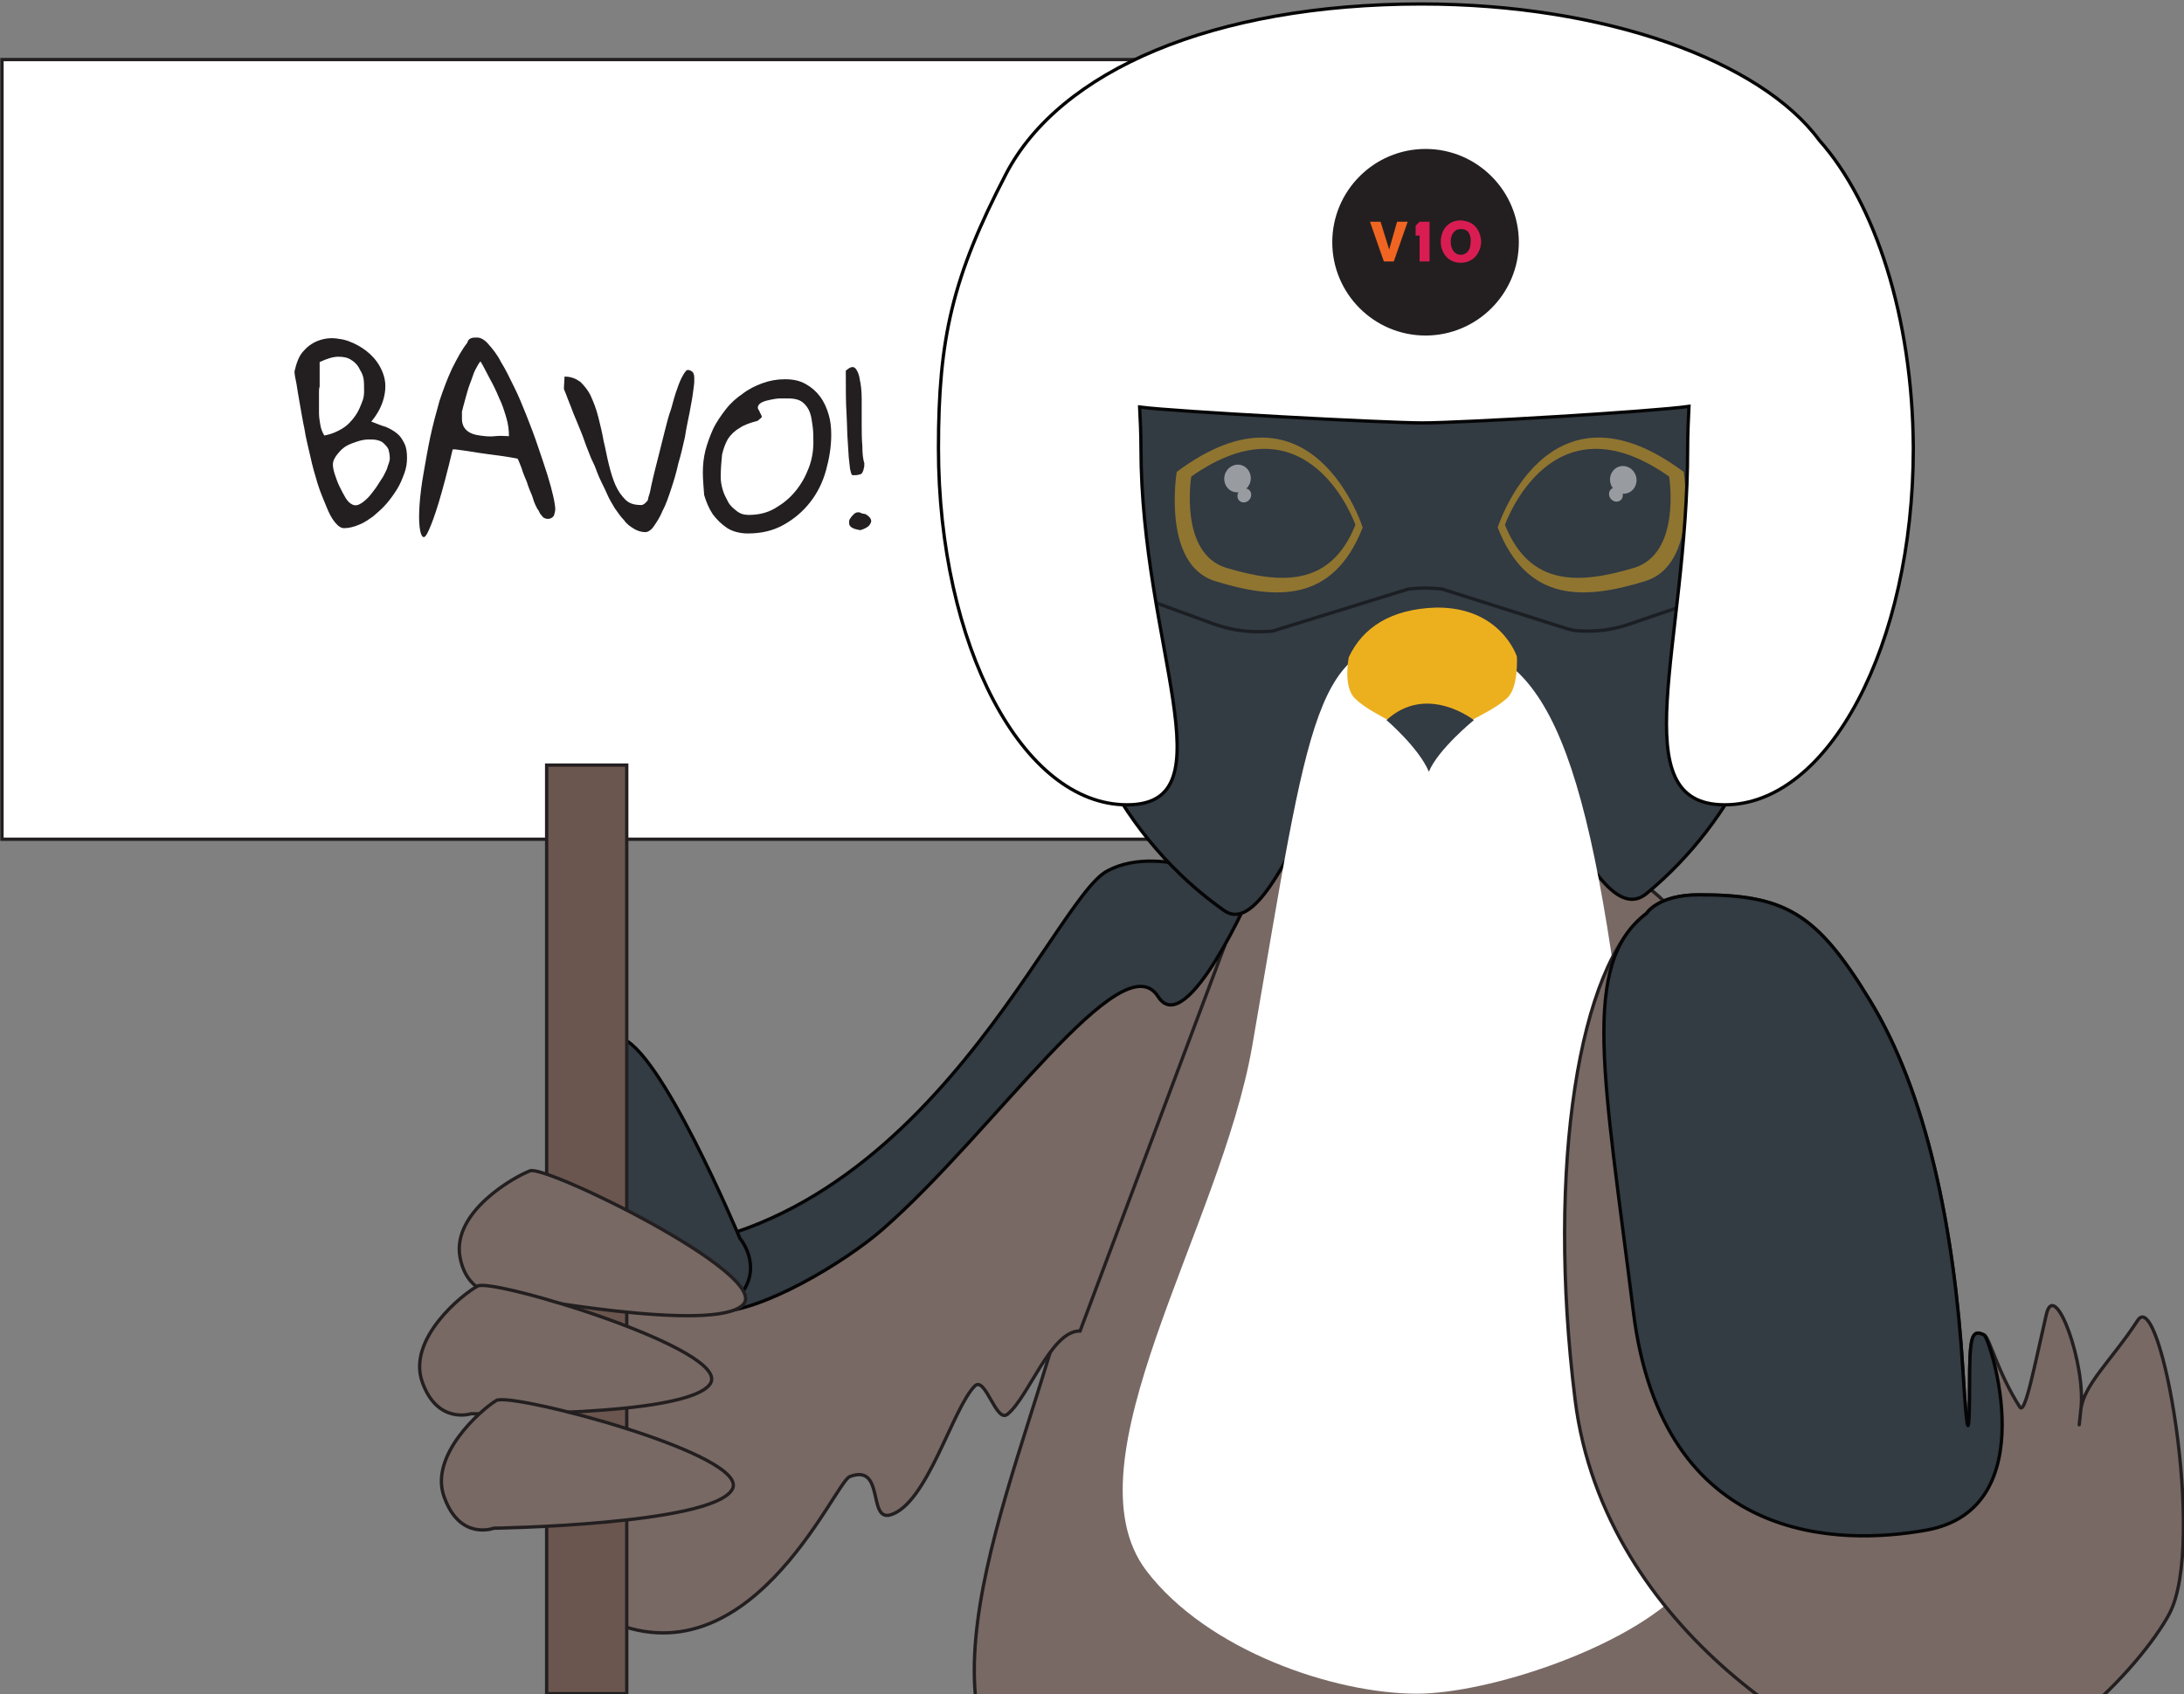 <?xml version="1.0" encoding="utf-8"?>
<!-- Generator: Adobe Illustrator 23.0.6, SVG Export Plug-In . SVG Version: 6.00 Build 0)  -->
<svg version="1.1" id="faucon" xmlns="http://www.w3.org/2000/svg" xmlns:xlink="http://www.w3.org/1999/xlink" x="0px" y="0px"
	 viewBox="0 0 330 256" style="enable-background:new 0 0 330 256;" width="330" height="256" xml:space="preserve">
<rect x="0" y="0" width="330" height="256" fill="#808080" stroke="none"/>
<style type="text/css">
	.st0{fill:#FFFFFF;stroke:#231F20;stroke-width:0.5;stroke-miterlimit:10;}
	.st1{fill:none;}
	.st2{enable-background:new    ;}
	.st3{fill:#231F20;}
	.st4{fill:#ECB01F;stroke:#231F20;stroke-width:0.5;stroke-miterlimit:10;}
	.st5{fill:#786964;stroke:#231F20;stroke-width:0.5;stroke-miterlimit:10;}
	.st6{fill:#333B43;stroke:#050505;stroke-width:0.5;stroke-miterlimit:10;}
	.st7{fill:#6B564F;stroke:#231F20;stroke-width:0.5;stroke-miterlimit:10;}
	.st8{fill:#FFFFFF;}
	.st9{fill:#ECB01F;}
	.st10{fill:#333B43;}
	.st11{opacity:0.5;fill:#333B43;stroke:#050505;stroke-width:0.5;stroke-miterlimit:10;enable-background:new    ;}
	.st12{fill:#FFFFFF;stroke:#050505;stroke-width:0.5;stroke-miterlimit:10;}
	.st13{fill:none;stroke:#231F20;stroke-width:0.991;stroke-miterlimit:10;}
	.st14{fill:#F16522;}
	.st15{fill:#D91D52;}
</style>
<g id="faucon_2_">
	<g id="pancart">
		<rect x="0.3" y="9" class="st0" width="176.8" height="117.8"/>
		<rect x="16.2" y="55.1" class="st1" width="145" height="30.1"/>
		<g class="st2">
			<path class="st3" d="M44.5,56.1c0.3-1.3,0.7-2.4,1.4-3.1c0.7-0.8,1.5-1.3,2.4-1.6s1.9-0.4,2.9-0.2c1,0.1,2,0.5,2.9,1
				s1.7,1.1,2.4,1.9c0.7,0.8,1.2,1.7,1.5,2.7s0.3,2.1,0,3.3s-0.9,2.4-1.9,3.6c0.8,0.3,1.5,0.6,2.2,0.8c0.7,0.3,1.2,0.6,1.7,1
				s0.8,0.9,1.1,1.5s0.4,1.3,0.4,2.2c0,0.7-0.1,1.5-0.4,2.3c-0.3,0.8-0.6,1.6-1.1,2.4s-1,1.5-1.6,2.2s-1.3,1.3-2,1.9
				c-0.7,0.5-1.4,1-2.2,1.3c-0.7,0.3-1.5,0.5-2.2,0.5c-0.5,0-0.9-0.3-1.4-0.9s-0.9-1.4-1.3-2.4c-0.4-1-0.9-2.1-1.3-3.4
				c-0.4-1.3-0.8-2.7-1.1-4.1s-0.7-2.8-0.9-4.2c-0.3-1.4-0.5-2.7-0.7-3.8c-0.2-1.2-0.4-2.2-0.5-3C44.6,57.1,44.5,56.5,44.5,56.1z
				 M48.2,59.2c0,0.4,0,0.9,0,1.4c0,0.6,0,1.2,0,1.8s0.1,1.2,0.2,1.8c0.1,0.6,0.3,1.1,0.6,1.6c1.1-0.2,2-0.6,2.8-1.1
				s1.4-1.2,1.9-1.9s0.8-1.5,1.1-2.3S55,58.8,55,58s-0.2-1.5-0.6-2.1c-0.3-0.7-0.8-1.2-1.3-1.5c-0.6-0.4-1.2-0.5-2-0.5
				s-1.7,0.3-2.8,0.8c0,0.2,0,0.5,0,0.9s0,0.9,0,1.4s0,0.9,0,1.4C48.2,58.7,48.2,59,48.2,59.2z M50.3,70.2c0,0.4,0.1,0.9,0.3,1.5
				s0.4,1.2,0.7,1.8c0.3,0.6,0.6,1.2,0.9,1.7c0.3,0.5,0.7,0.9,1,1c0.3,0.2,0.7,0.2,1.1,0c0.4-0.2,0.8-0.5,1.3-1
				c0.4-0.4,0.8-1,1.2-1.5c0.4-0.6,0.7-1.1,1.1-1.7c0.3-0.6,0.6-1.1,0.7-1.6c0.2-0.5,0.3-0.9,0.3-1.1c0-0.6-0.1-1-0.2-1.4
				c-0.2-0.4-0.4-0.6-0.7-0.9s-0.6-0.4-1-0.5s-0.8-0.1-1.3-0.1s-1.1,0.1-1.7,0.3c-0.6,0.2-1.2,0.4-1.7,0.7s-0.9,0.7-1.3,1.2
				S50.3,69.6,50.3,70.2z"/>
			<path class="st3" d="M70.6,51.8c0.1-0.4,0.3-0.6,0.6-0.7c0.2-0.1,0.5-0.1,0.9-0.1c0.5,0,1.1,0.3,1.7,1s1.3,1.5,1.9,2.7
				c0.7,1.1,1.3,2.4,2,3.8s1.3,2.9,1.9,4.4s1.2,3.1,1.7,4.6s1,2.9,1.4,4.2c0.4,1.3,0.7,2.4,0.9,3.3c0.2,0.9,0.3,1.6,0.3,1.9
				s-0.1,0.7-0.2,1c-0.2,0.3-0.5,0.5-0.9,0.5c-0.3,0-0.5-0.1-0.7-0.2c-0.2-0.2-0.3-0.4-0.5-0.6c-0.1-0.2-0.2-0.5-0.4-0.7
				c-0.1-0.2-0.2-0.4-0.3-0.6c-0.1-0.2-0.3-0.7-0.5-1.4c-0.3-0.7-0.6-1.4-0.8-2.1c-0.3-0.7-0.6-1.4-0.8-2.1
				c-0.3-0.7-0.4-1.1-0.6-1.4c-1.5-0.3-3-0.5-4.6-0.7s-3.1-0.5-4.8-0.7h-0.4c-0.8,3.4-1.5,6-2.1,8s-1.1,3.3-1.5,4.2s-0.7,1.2-0.9,1
				c-0.2-0.1-0.4-0.6-0.5-1.5s-0.1-2,0-3.4s0.3-3,0.6-4.7c0.3-1.7,0.6-3.5,1-5.4s0.9-3.7,1.4-5.5c0.6-1.8,1.2-3.4,1.9-4.9
				C69.1,54.1,69.8,52.8,70.6,51.8z M69.8,63.3c0,0.8,0.3,1.4,0.8,1.8s1.1,0.6,1.9,0.7c0.7,0.1,1.5,0.2,2.3,0.1s1.5,0,2.1,0
				c0-0.9-0.1-1.8-0.4-2.8c-0.3-1-0.6-2-1.1-3c-0.4-1-0.9-2-1.4-2.9s-0.9-1.8-1.4-2.6c-0.2,0.2-0.5,0.7-0.8,1.3S71.3,57.3,71,58
				c-0.3,0.8-0.5,1.6-0.7,2.3c-0.2,0.8-0.4,1.4-0.5,1.9c0,0.1,0,0.2,0,0.5C69.8,63,69.8,63.2,69.8,63.3z"/>
			<path class="st3" d="M85.3,56.9c1,0,1.7,0.3,2.4,0.8c0.6,0.6,1.2,1.3,1.6,2.2s0.8,1.9,1.1,3.1c0.3,1.2,0.6,2.4,0.8,3.6
				c0.3,1.2,0.5,2.4,0.8,3.6s0.6,2.2,1,3.1s0.9,1.6,1.5,2.2s1.4,0.8,2.3,0.8c0,0,0.1,0,0.2,0c0,0,0.1,0,0.2-0.1
				c0.1,0,0.2-0.1,0.4-0.3c0.2-0.2,0.3-0.3,0.3-0.4s0.1-0.5,0.3-1.1c0.1-0.6,0.3-1.4,0.5-2.3s0.5-2,0.8-3.2s0.6-2.4,0.9-3.6
				s0.6-2.4,1-3.5c0.3-1.1,0.6-2.2,0.9-3c0.3-0.9,0.6-1.6,0.9-2.1s0.5-0.8,0.7-0.8c0.3,0,0.5,0.1,0.6,0.2c0.2,0.1,0.3,0.3,0.3,0.4
				c0.1,0.2,0.1,0.4,0.1,0.6c0,0.2,0,0.4,0,0.6c0,0.3-0.1,0.9-0.2,1.7s-0.3,1.8-0.5,2.9c-0.2,1.1-0.5,2.3-0.7,3.7
				c-0.3,1.3-0.6,2.7-1,4c-0.3,1.4-0.7,2.7-1.1,3.9c-0.4,1.2-0.8,2.4-1.3,3.3c-0.4,1-0.9,1.7-1.3,2.3c-0.4,0.6-0.9,0.9-1.3,0.9
				c-0.6,0-1.2-0.2-1.7-0.5s-1.1-0.7-1.5-1.3c-0.5-0.5-0.9-1.1-1.4-1.8c-0.4-0.7-0.8-1.3-1.1-2c-0.3-0.7-0.6-1.3-0.9-1.9
				s-0.5-1.1-0.7-1.6c-0.2-0.6-0.5-1.3-0.9-2.1c-0.3-0.8-0.7-1.7-1-2.6s-0.7-1.8-1.1-2.8c-0.4-0.9-0.7-1.7-1-2.5
				c-0.3-0.7-0.5-1.3-0.7-1.8s-0.3-0.7-0.3-0.8L85.3,56.9L85.3,56.9z"/>
			<path class="st3" d="M106.2,71.4c0-1.1,0.1-2.2,0.4-3.4c0.3-1.1,0.7-2.2,1.2-3.3c0.5-1,1.2-2,1.9-2.9s1.6-1.7,2.5-2.3
				c0.9-0.7,1.9-1.2,3-1.6c1.1-0.4,2.2-0.6,3.4-0.6c1.2,0,2.2,0.2,3.1,0.7s1.6,1.1,2.2,1.9c0.6,0.8,1,1.7,1.3,2.7s0.4,2,0.4,3.1
				c0,1.8-0.3,3.6-0.8,5.4s-1.3,3.4-2.4,4.8s-2.4,2.5-4,3.4s-3.4,1.3-5.4,1.3c-1.2,0-2.3-0.3-3.1-0.8c-0.9-0.6-1.6-1.3-2.2-2.1
				c-0.6-0.9-1-1.9-1.3-2.9C106.3,73.5,106.2,72.4,106.2,71.4z M108.9,72.1c0,0.6,0.1,1.2,0.3,1.9c0.2,0.7,0.5,1.2,0.8,1.8
				s0.8,1,1.3,1.4s1.1,0.6,1.8,0.6c1.5,0,2.8-0.3,4-1s2.2-1.5,3.1-2.6s1.5-2.2,2-3.5s0.7-2.6,0.7-3.9c0-0.7,0-1.5-0.1-2.3
				s-0.2-1.5-0.4-2.1c-0.2-0.6-0.6-1.2-1.1-1.6c-0.5-0.4-1.2-0.6-2.2-0.6c-0.3,0-0.7,0-1.2,0s-1,0.1-1.5,0.2s-0.9,0.2-1.3,0.4
				s-0.6,0.5-0.6,0.8c0,0,0,0.1,0.1,0.3c0.1,0.1,0.2,0.3,0.2,0.4c0.1,0.2,0.2,0.3,0.2,0.4c0.1,0.1,0.1,0.2,0.1,0.3
				c0,0-0.1,0.2-0.3,0.3c-0.2,0.2-0.3,0.3-0.4,0.3c-1.1,0.3-2,0.6-2.7,1.1c-0.7,0.4-1.3,1-1.7,1.6c-0.4,0.7-0.7,1.5-0.9,2.4
				C109,69.7,108.9,70.8,108.9,72.1z"/>
			<path class="st3" d="M127.8,56c0.6-0.5,1-0.7,1.4-0.4c0.3,0.3,0.6,0.9,0.7,1.7c0.2,0.8,0.3,1.9,0.3,3c0,1.2,0,2.4,0,3.6
				c0,1.2,0,2.4,0.1,3.5c0,1.1,0.1,2,0.3,2.6c0,0.3,0,0.6-0.1,0.8c0,0.2-0.1,0.4-0.2,0.6c-0.1,0.2-0.3,0.3-0.5,0.3
				c-0.2,0.1-0.6,0.1-0.9,0.1c-0.1,0-0.1,0-0.2-0.1c-0.1-0.1-0.1-0.3-0.2-0.6c-0.1-0.3-0.1-0.8-0.2-1.5c-0.1-0.7-0.1-1.6-0.2-2.8
				c-0.1-1.2-0.1-2.7-0.2-4.5C127.8,60.9,127.8,58.6,127.8,56z M130.3,77.6c0.3,0,0.6,0.1,0.8,0.3c0.3,0.2,0.4,0.4,0.5,0.6
				c0.1,0.3,0,0.5-0.2,0.8s-0.7,0.6-1.4,0.8c-0.6-0.1-1-0.2-1.3-0.4s-0.4-0.4-0.4-0.7s0-0.5,0.2-0.7c0.1-0.2,0.3-0.4,0.5-0.6
				s0.4-0.3,0.7-0.3C129.9,77.4,130.1,77.5,130.3,77.6z"/>
		</g>
	</g>
	<g id="faucon_1_">
		<path class="st4" d="M187.9,325.6c-2-1.5-3.8-1.3-5.6-0.2c0-0.2-0.1-0.4-0.1-0.5c3.4-3.6,7.6-15.2,10.3-29.4
			c3.3-17.7,3.1-32.7-0.5-33.5s-9.3,12.8-12.6,30.5c-2,10.4-2.7,19.9-2.2,26.1c-1.2-0.7-2.4-0.8-3.6-0.4c-0.7-1.6-2-3.3-4.1-4.9
			c-6.5-5-12.2,8.4-14.6,14.1c-2.4,5.7-3.6,18.8-1.8,19.5c2.3,1,3.1-8.3,10-13.3c-2.3,5.9-3.4,18.3-1.6,19.1
			c2.6,1.1,3.3-10.8,12.8-14.9l0,0c-0.3,0.7-0.6,1.3-0.8,1.9c-2.4,5.7-3.6,18.8-1.8,19.5c2.6,1.1,3.3-10.8,12.8-14.9
			C186.9,343.2,199.3,334.3,187.9,325.6z"/>
		<path class="st4" d="M282.8,327.4c-2.4-5.7-8.1-19.1-14.6-14.1c-2.1,1.6-3.4,3.3-4.1,4.9c-1.1-0.4-2.3-0.3-3.6,0.4
			c0.5-6.2-0.3-15.7-2.2-26.1c-3.3-17.7-9-31.3-12.6-30.5s-3.8,15.8-0.5,33.5c2.7,14.2,6.9,25.8,10.3,29.4c-0.1,0.2-0.1,0.4-0.1,0.5
			c-1.7-1.1-3.6-1.3-5.6,0.2c-11.4,8.8,1,17.6,3.6,18.8c9.5,4.1,10.2,16,12.8,14.9c1.8-0.8,0.6-13.8-1.8-19.5
			c-0.2-0.6-0.5-1.2-0.8-1.9l0,0c9.5,4.1,10.2,16,12.8,14.9c1.8-0.8,0.7-13.1-1.6-19.1c6.9,5,7.7,14.3,10,13.3
			C286.4,346.1,285.2,333.1,282.8,327.4z"/>
		<path class="st5" d="M268.6,192.4c-8.8-51-9.9-65.6-52.8-65.6S174.9,139,162,192.4c-6.9,28.6-25.1,63.5-7,80.6
			c2.2,2.1,4.8,4,7.6,5.7c-0.1,0.8-0.1,1.6-0.1,2.4c0,13.9,10.7,25.1,24,25.1c9.5,0,17.7-5.8,21.6-14.2c2.1,0.2,4.2,0.2,6.1,0.2
			c3.6,0,8.1-0.4,12.9-1.1c3.7,8.9,12.1,15.1,22,15.1c13.3,0,24-11.3,24-25.1c0-1.8-0.2-3.6-0.5-5.3c0.1-0.1,0.2-0.1,0.2-0.2
			C294.2,259,274.2,224.6,268.6,192.4z"/>
		<path class="st5" d="M88.7,189.5c2,0,2.8,1,18,0.5s47.5-28.4,58.6-38.4S185,143,185,143l-21.8,58.1c-4.4-0.1-7.8,10.1-11,12.6
			c-1.7,1.3-3.3-5.8-4.9-4.3c-3.4,3.4-7.2,17.9-12.8,19.5c-3.4,0.9-0.8-7.8-6.1-5.8c-2.3,0.8-15.6,33-38.2,20.9L88.7,189.5z"/>
		<path class="st6" d="M189.2,134.5c0,0-13.4-7.5-21.9-2.9C158.7,136.1,138,191,91,189c0,0,3.9,9.1,17.2,9.2
			c6.8,0.1,19.5-7.5,25.2-12.5c16.8-14.7,36.2-43.7,41.6-35.1C179.3,157.3,189.2,134.5,189.2,134.5z"/>
		<path class="st6" d="M111.8,187.1c0,0-12.2-29.2-18.2-30.3c-6.1-1.1-1.2,36.5,0.8,38.1c2.1,1.6,11.7,6.4,16.6,1.7
			C115.9,191.9,111.8,187.1,111.8,187.1z"/>
		<rect x="82.6" y="115.6" class="st7" width="12.1" height="140.3"/>
		<path class="st6" d="M270.5,87.7c0,19.3-8.5,36.4-21.7,47.3c-9.3,7.7-20.3-37.8-32.9-37.8c-11.2,0-22.2,46.5-30.9,40.4
			c-15.1-10.6-25.1-29-25.1-49.8c0-32.8,24.8-59.5,55.3-59.5S270.5,54.8,270.5,87.7z"/>
		<path class="st8" d="M245.2,156.7c3.8,31,24.1,67.2,9.3,83.2c-8.4,9.1-29.7,16-40.4,16c-12.5,0-31.7-6.5-40.9-18.6
			c-12.4-16.4,11.2-51.7,16-79.2c8.9-51.4,9.3-61.5,26-61.5C231.9,96.6,239.1,107.7,245.2,156.7z"/>
		<path class="st5" d="M77,195.7c0,0,31.1,5.9,35.3,1.4S82.5,176,80.1,176.9s-11.8,6.2-10.6,13C70.7,196.6,77,195.7,77,195.7z"/>
		<path class="st5" d="M71.2,213.6c0,0,32.6,0.6,36.1-4.5s-32.8-16-35.1-14.8s-10.7,8-8.4,14.5C66.1,215.3,71.2,213.6,71.2,213.6z"
			/>
		<path class="st5" d="M74.6,230.9c0,0,32.7-0.5,36-5.8c3.3-5.2-33.4-14.8-35.6-13.5s-10.4,8.4-7.8,14.8
			C69.6,232.8,74.6,230.9,74.6,230.9z"/>
		<path class="st5" d="M248.8,138c0,0,1.7-2.8,7.9-2.8c12.9,0,17.7,2.6,25.8,15.9c8.6,14,12.8,34.6,14.1,56.1c0.7,11.6,1,9.5,1,2.3
			c0-7.7,0.3-8.7,2.2-7.8c0.8,0.3,2,5.6,5.4,10.9c0.8,1.2,2.2-6.2,4-14c1.3-5.6,6.1,7.8,5.2,14.5c-0.2,1.7-0.4,3.9,0,0
			s4.7-7.6,8.6-13.6c3.5-5.4,10.4,33.7,4.8,44.3c-4,7.6-21.1,26.8-37.3,24.5c-12.9-1.8-48.1-21.5-52.5-56.8S238.7,145.6,248.8,138z"
			/>
		<path class="st6" d="M248.8,138c0,0,1.7-2.8,7.9-2.8c12.9,0,17.7,2.6,25.8,15.9c8.6,14,12.8,34.6,14.1,56.1c0.7,11.6,1,9.5,1,2.3
			c0-7.7,0.3-8.7,2.2-7.8c0.8,0.3,9.4,26.3-8.8,29.5c-12.9,2.3-39.8,2.4-44.2-33S238.7,145.6,248.8,138z"/>
		<path class="st9" d="M203.8,99.3c0,0-0.9,4.4,0.9,6.2c3,3,9.5,4.5,11.4,8.7c1.7-4.2,8.3-5.7,11.6-8.7c1.8-1.6,1.5-6.3,1.5-6.3
			s-2.4-7.5-12.2-7.4C210.2,92,205.9,94.8,203.8,99.3z"/>
		<path class="st10" d="M209.5,108.8c0,0,4.9,4.2,6.4,7.8c1.4-3.4,6.8-7.8,6.8-7.8S215.6,103.2,209.5,108.8z"/>
		<g>
			<path class="st9" d="M205.9,79.7c0,0-7.5-23.8-28.1-8.4c0,0-2.3,14,5.8,16.5C192.7,90.6,201.4,91.2,205.9,79.7z"/>
			<path class="st10" d="M204.8,79.3c0,0-6.9-19.9-24.8-7.3c0,0-1.9,11.6,5.3,13.8C193.4,88.2,201,88.8,204.8,79.3z"/>
			<ellipse transform="matrix(0.256 -0.967 0.967 0.256 69.104 234.592)" class="st8" cx="187" cy="72.4" rx="2.1" ry="2"/>
			<ellipse transform="matrix(0.638 -0.77 0.77 0.638 10.477 171.891)" class="st8" cx="188" cy="74.8" rx="1.1" ry="1"/>
		</g>
		<g>
			<path class="st9" d="M226.3,79.7c0,0,7.5-23.8,28.1-8.4c0,0,2.3,14-5.8,16.5C239.5,90.6,230.8,91.2,226.3,79.7z"/>
			<path class="st10" d="M227.4,79.3c0,0,6.9-19.9,24.8-7.3c0,0,1.9,11.6-5.3,13.8C238.8,88.2,231.2,88.8,227.4,79.3z"/>
			<ellipse transform="matrix(0.967 -0.256 0.256 0.967 -10.366 65.263)" class="st8" cx="245.2" cy="72.4" rx="2" ry="2.1"/>
			<ellipse transform="matrix(0.77 -0.638 0.638 0.77 8.409 172.94)" class="st8" cx="244.2" cy="74.8" rx="1" ry="1.1"/>
		</g>
	</g>
</g>
<path class="st11" d="M262.6,88.7l-16.4,5.6c-2.6,0.9-5.2,1.2-7.8,1c-0.5,0-1.1-0.2-1.6-0.3l-18.9-6c-1.7-0.2-3.4-0.2-5.1,0
	l-19.7,6.1c-0.5,0.2-1,0.3-1.6,0.3c-2.8,0.2-5.6-0.2-8.3-1.2l-15.1-5.5V59.8h94.3v28.9H262.6z"/>
<path class="st12" d="M274.9,21.2c-8.8-12-32.4-20.6-60.1-20.6c-31.5,0-54.7,10.1-62.8,25.7s-10.2,24.8-10.2,41.4
	c0,29.8,12.7,53.9,28.5,53.9c15.7,0,2.1-24.1,2.1-53.9c0-2.1-0.1-4.2-0.2-6.2c5.2,0.7,37.1,2.4,42.7,2.4c6,0,34.7-1.7,40.3-2.5
	c-0.1,2.1-0.2,4.2-0.2,6.3c0,29.8-10.1,53.9,5.6,53.9s28.5-24.1,28.5-53.9C289,47.9,283.3,30.6,274.9,21.2z"/>
<g>
	<path class="st3" d="M229,36.6c0,7.5-6.1,13.6-13.6,13.6s-13.6-6.1-13.6-13.6S207.9,23,215.4,23S229,29.1,229,36.6"/>
	<path class="st13" d="M229,36.6c0,7.5-6.1,13.6-13.6,13.6s-13.6-6.1-13.6-13.6S207.9,23,215.4,23S229,29.1,229,36.6z"/>
	<polygon class="st14" points="211.1,33.5 212.7,33.5 210.6,39.5 209.1,39.5 207,33.5 208.6,33.5 209.9,37.7 	"/>
	<path class="st15" d="M220.7,39.7c-1.9,0-3-1.5-3-3.2c0-1.6,1-3.2,3-3.2c0.4,0,0.7,0.1,1.1,0.2c1.8,0.6,2,2.6,2,3
		c0,1-0.5,2-1.1,2.5C222.1,39.5,221.4,39.7,220.7,39.7 M221.8,35c-0.3-0.3-0.6-0.4-1.1-0.4c-0.9,0-1.5,0.8-1.5,1.9
		c0,1.4,0.8,2,1.5,2s1.5-0.5,1.5-1.8C222.3,36,222.1,35.3,221.8,35"/>
	<polygon class="st15" points="214.5,33.5 214.5,33.5 214.5,33.5 213.9,34.1 213.9,35.6 214.5,35.6 214.5,39.5 216,39.5 216,33.5 	
		"/>
</g>
</svg>
